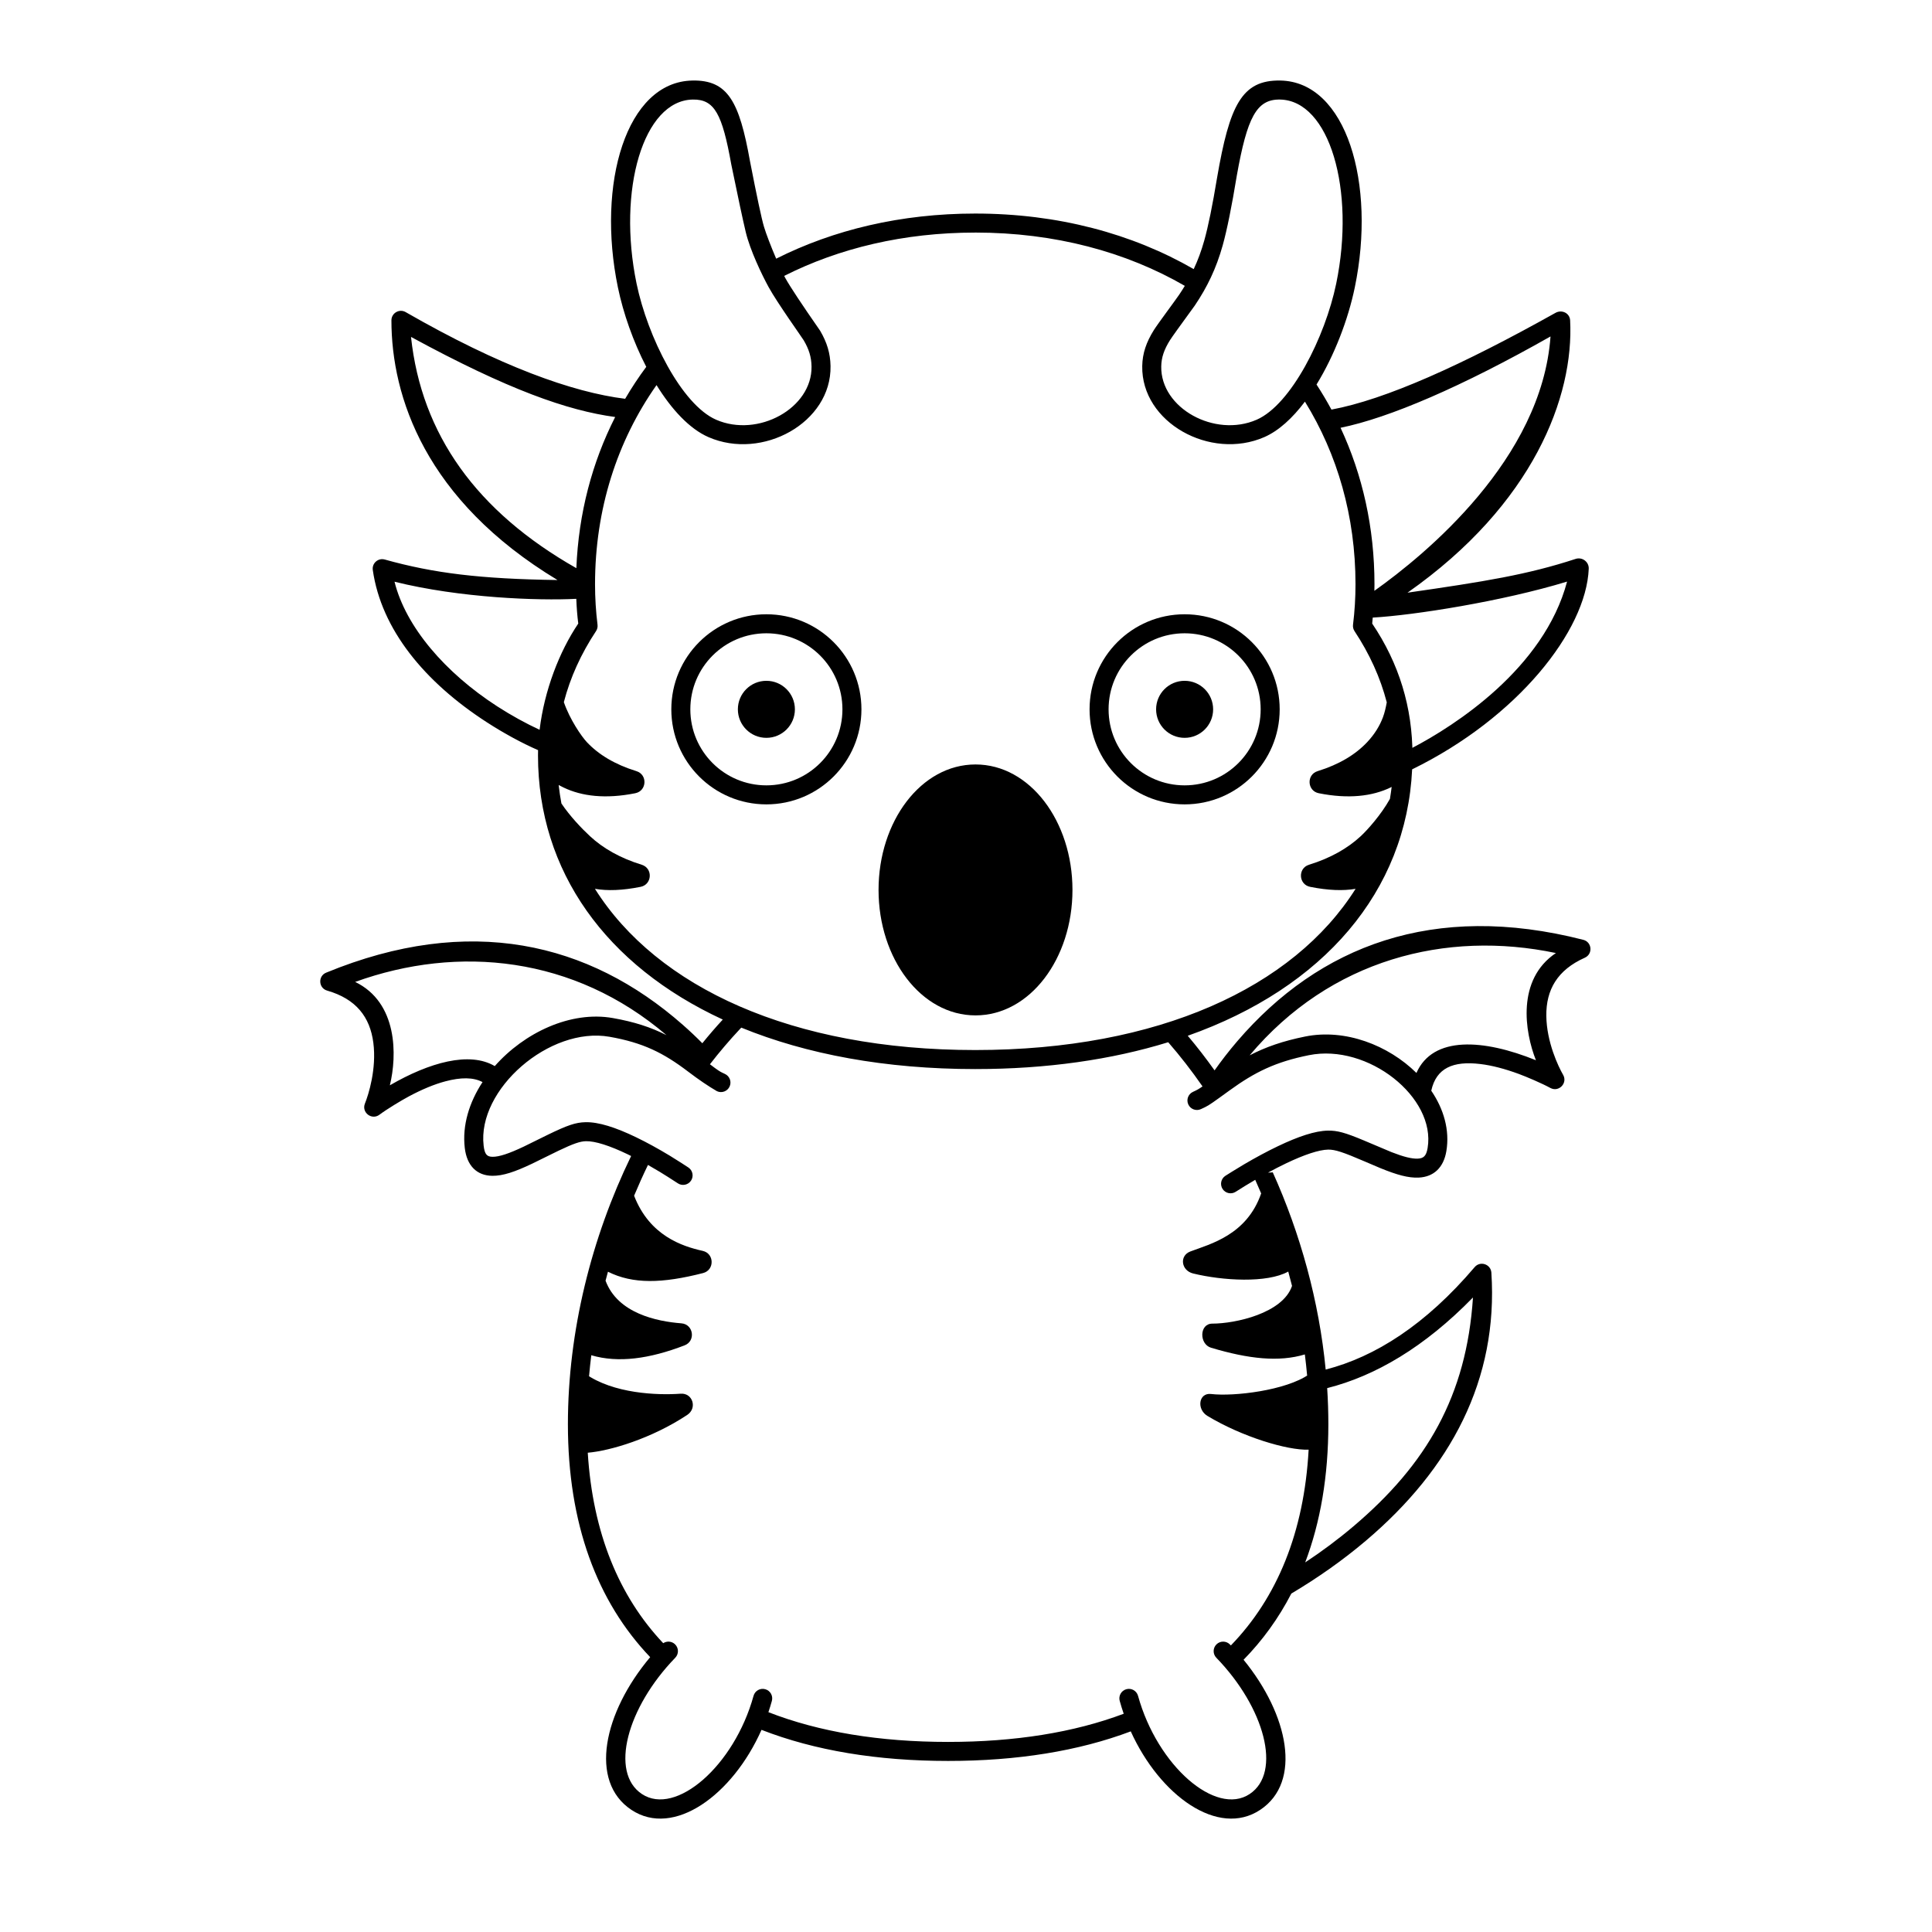 <?xml version="1.0" encoding="UTF-8"?>
<!-- Uploaded to: ICON Repo, www.iconrepo.com, Generator: ICON Repo Mixer Tools -->
<svg fill="#000000" width="800px" height="800px" version="1.1" viewBox="144 144 512 512" xmlns="http://www.w3.org/2000/svg">
 <g>
  <path d="m327.5 165.34c9.395-0.164 12.422 5.543 15.258 21.391 1.84 9.457 3.074 15.23 3.695 17.324 0.562 1.898 1.902 5.371 3.242 8.496 15.227-7.664 33.098-11.957 52.754-11.957 21.918 0 41.613 5.336 57.898 14.723 1.109-2.356 2.035-4.859 2.816-7.648 1.039-3.719 2.164-9.23 3.371-16.539 3.309-19.188 6.523-25.965 16.758-25.789 17.531 0.309 25.438 27.328 19.742 54.828-1.758 8.496-5.398 18.02-10.141 25.734 1.406 2.152 2.727 4.371 3.953 6.644 14.328-2.66 34.645-11.801 59.371-25.637 1.676-0.941 3.781 0.047 3.883 1.984 1.051 20.082-9.684 48.738-43.098 72.172 20.434-2.941 31.836-4.781 44.562-8.953 1.73-0.566 3.543 0.766 3.469 2.602-0.672 16.449-18.902 39.527-46.801 53.168-1.547 32.297-23.441 57.875-59.465 70.605 2.461 2.914 4.836 5.981 7.106 9.172 1.758-2.488 3.769-5.109 6.051-7.766 21.645-25.184 51.934-36.996 91.668-26.832 2.312 0.594 2.582 3.769 0.402 4.742-7.266 3.242-10.289 8.492-10.203 15.422 0.086 6.934 3.172 13.41 4.449 15.613 1.273 2.207-1.156 4.695-3.391 3.473s-6.281-2.945-8.402-3.727c-3.594-1.32-7.039-2.238-10.152-2.609-7.219-0.867-11.68 1.059-12.996 7.074 3.297 4.844 4.938 10.426 4 16.02-0.738 4.394-3.379 6.816-7.32 7.004-2.727 0.133-5.797-0.719-10.203-2.523l-4.168-1.777c-5.656-2.43-7.777-3.144-9.625-3.117-2.453 0.043-6.367 1.352-11.148 3.637-1.566 0.75-3.18 1.578-4.809 2.469l1.27-0.078c7.328 16.266 12.27 34.141 14.023 52.262 13.133-3.371 26.508-11.891 39.477-27.145 1.465-1.727 4.285-0.793 4.434 1.469 1.848 28.324-10.73 51.945-33.293 71.062-6.176 5.231-12.828 9.883-19.719 13.977-3.394 6.57-7.637 12.422-12.66 17.543 11.91 14.57 15.562 32.355 4.418 39.77-11.137 7.406-26.59-3.742-34.312-20.793-13.84 5.215-30.105 7.836-48.398 7.836-18.762 0-35.387-2.758-49.457-8.238-7.66 17.273-23.27 28.66-34.492 21.195-11.324-7.531-7.375-25.766 4.988-40.461-14.078-14.734-21.805-35.355-21.805-61.742 0-24.609 6.254-49.422 16.754-71.062-0.297-0.16-0.59-0.305-0.883-0.445-4.746-2.285-8.648-3.543-11.105-3.484-1.547 0.039-3.324 0.648-7.207 2.5l-7.066 3.469c-4.562 2.168-7.719 3.231-10.508 3.203-4.109-0.039-6.758-2.648-7.316-7.394-0.703-5.984 1.184-12.07 4.707-17.445-2.461-1.305-5.754-1.285-9.836-0.203-3.027 0.801-6.312 2.191-9.688 3.996-1.992 1.07-5.758 3.336-7.801 4.859-2.043 1.523-4.797-0.602-3.84-2.965 0.953-2.359 3.113-9.207 2.231-16.082-0.879-6.875-4.602-11.652-12.25-13.852-2.293-0.66-2.469-3.844-0.262-4.75 37.93-15.598 69.57-8.113 94.508 13.812 1.867 1.641 3.598 3.281 5.188 4.891 1.758-2.172 3.566-4.266 5.418-6.277-30.953-14.309-48.969-39.316-48.969-70.008 0-0.461 0.004-0.922 0.02-1.387-4.293-1.879-8.992-4.422-13.578-7.387-16.504-10.668-27.969-24.605-30.223-40.348-0.258-1.801 1.418-3.273 3.172-2.781 12.988 3.629 25.316 5.144 45.785 5.434-35.137-21.195-44.02-48.707-44.02-68.82 0-1.934 2.094-3.148 3.773-2.184 25.027 14.379 44.246 21.25 58.168 22.973 1.707-2.926 3.574-5.75 5.594-8.465-3.457-6.691-6.094-14.203-7.512-21.047-5.695-27.5 2.215-54.52 19.746-54.828zm12.953 250.99-0.395 0.414c-2.742 2.922-5.383 6.027-7.918 9.297l1.348 1.012c1.297 0.945 1.648 1.102 2.633 1.555 1.262 0.586 1.812 2.082 1.227 3.344-0.586 1.266-2.082 1.812-3.344 1.227-2.305-1.336-4.832-3.055-7.59-5.152-6.594-5.019-12.008-7.707-20.891-9.273-15.848-2.793-35.109 13.934-33.352 28.867 0.27 2.316 0.891 2.926 2.359 2.941 1.777 0.016 4.406-0.867 8.297-2.715l6.363-3.133c5.199-2.523 7.34-3.258 9.949-3.32 3.481-0.086 8 1.371 13.418 3.981 2.906 1.402 5.926 3.07 8.918 4.875 2.551 1.586 4.207 2.637 4.973 3.16 1.152 0.785 1.449 2.352 0.664 3.5-0.785 1.148-2.352 1.445-3.5 0.664-1.148-0.785-4.324-2.758-4.738-3.008-1.051-0.637-2.106-1.25-3.152-1.844-1.297 2.676-2.519 5.394-3.676 8.156 4.121 10.633 12.781 13.41 18.184 14.617 3.102 0.691 3.172 5.086 0.094 5.879-10.82 2.773-18.594 2.961-25.207-0.355-0.219 0.785-0.43 1.578-0.637 2.375 3.219 8.66 13.59 10.797 20.098 11.301 3.211 0.25 3.856 4.68 0.852 5.836-9.328 3.59-17.609 4.723-24.73 2.621-0.23 1.852-0.43 3.711-0.594 5.566l-1.062-0.707c7.441 5.332 19.199 5.789 25.332 5.332 3.195-0.234 4.481 3.816 1.746 5.629-9.457 6.262-20.465 9.527-26.355 10.012 1.32 21.215 8.254 38.051 19.996 50.477 0.969-0.637 2.273-0.539 3.133 0.297 1 0.969 1.023 2.562 0.059 3.562-12.809 13.211-17.438 30.398-8.848 36.109 8.969 5.965 24.473-7.461 29.594-26.012 0.367-1.344 1.754-2.129 3.098-1.758 1.34 0.367 2.129 1.754 1.758 3.098-0.277 1.008-0.586 2.004-0.918 2.988 13.453 5.25 29.457 7.883 47.629 7.883 17.68 0 33.301-2.492 46.531-7.465-0.387-1.121-0.742-2.258-1.059-3.406-0.371-1.344 0.418-2.731 1.758-3.098 1.34-0.371 2.727 0.414 3.098 1.758 5.121 18.551 20.621 31.977 29.59 26.012 8.59-5.711 3.965-22.898-8.844-36.109-0.969-1-0.941-2.594 0.055-3.562 1-0.969 2.594-0.945 3.562 0.055 0.078 0.082 0.16 0.164 0.238 0.246 12.238-12.637 19.402-29.941 20.609-51.879-5.711 0.199-17.664-3.43-26.809-8.941-2.961-1.785-2.316-6.199 0.945-5.816 6.062 0.715 19.879-0.941 25.926-5.188l-0.461 0.293c-0.168-1.867-0.371-3.731-0.605-5.59-6.856 2.059-14.844 1.219-24.859-1.777-3.148-0.941-3.148-6.387 0.34-6.387 6.094 0 18.668-2.738 21.121-9.992-0.324-1.277-0.652-2.543-1-3.805-5.617 3.125-17.402 2.418-25.207 0.508-3.188-0.781-3.703-4.719-0.73-5.836 5.344-2.004 14.945-4.375 18.758-15.379-0.512-1.211-1.035-2.414-1.574-3.606l-0.371 0.223c-1.258 0.734-3.621 2.172-4.785 2.934-1.164 0.766-2.727 0.438-3.488-0.723-0.762-1.164-0.438-2.727 0.727-3.488 0.777-0.508 2.441-1.531 5-3.07 3.004-1.762 6.027-3.398 8.93-4.785 5.398-2.582 9.859-4.074 13.238-4.129 2.531-0.043 4.602 0.539 9.508 2.59l7.371 3.113c3.16 1.234 5.375 1.797 6.961 1.719 1.539-0.074 2.242-0.719 2.594-2.809 2.254-13.414-15.805-27.766-31.465-24.605-8.836 1.781-14.297 4.461-20.996 9.32-4.469 3.238-5.324 3.863-6.516 4.457l-1.098 0.516c-1.262 0.582-2.758 0.031-3.344-1.23-0.582-1.262-0.031-2.762 1.234-3.344 0.996-0.461 1.355-0.617 2.672-1.535l-0.137 0.094c-2.867-4.133-5.91-8.051-9.094-11.711-14.957 4.613-32.137 7.113-51.141 7.113-23.781 0-44.707-3.918-61.996-10.98zm193.9 71.516c-12.836 13.16-25.891 20.805-38.637 24.02 0.207 3.18 0.312 6.371 0.312 9.555 0 13.793-2.113 26.008-6.137 36.633 4.438-2.93 8.723-6.121 12.789-9.566 19.352-16.395 29.973-34.559 31.672-60.641zm-296.23-83.629c11.336 5.484 11.109 19.547 9.195 27.398 10.477-6.07 21.102-9.047 27.801-5.09 7.824-8.867 20.113-14.703 31.281-12.734 5.668 0.996 10.102 2.438 14.227 4.535-24.488-20.93-55.164-23.984-82.504-14.109zm318.21-7.652c-29.09-6.106-59.746 1.656-81.156 27.105 4.293-2.227 8.844-3.797 14.703-4.981 10.621-2.141 22.043 2.301 29.492 9.652 4.367-9.91 17.797-8.992 31.668-3.363-2.988-7.508-5.172-21.406 5.293-28.414zm-153.88-190.93c-18.918 0-36.066 4.125-50.633 11.48l0.297 0.57c1.227 2.227 4.305 6.879 9.23 13.965 1.797 3.074 2.695 5.941 2.754 9.367 0.262 14.984-18.066 25.055-32.34 18.828-5.051-2.203-9.793-7.356-13.773-13.793-10.434 14.816-16.297 32.887-16.297 52.785 0 3.606 0.223 7.184 0.66 10.719 0.074 0.598-0.066 1.199-0.398 1.699-3.973 5.996-6.836 12.309-8.527 18.82 1.602 4.625 4.672 9.082 6.109 10.609 3.059 3.25 7.352 5.891 13.125 7.676 2.996 0.922 2.777 5.234-0.297 5.852-7.867 1.578-14.191 0.809-18.992-1.504-0.473-0.227-0.914-0.449-1.32-0.668 0.188 1.656 0.434 3.285 0.734 4.894 2.258 3.344 5.266 6.527 7.574 8.668 3.441 3.191 7.953 5.789 13.707 7.566 2.996 0.926 2.777 5.234-0.297 5.852-4.828 0.969-8.84 1.094-12.105 0.523 16.449 26.117 52.223 42.727 100.79 42.727 48.562 0 84.328-16.605 100.79-42.723-3.254 0.562-7.25 0.434-12.051-0.527-3.074-0.617-3.293-4.926-0.301-5.852 5.754-1.777 10.266-4.375 13.711-7.566 1.719-1.594 5.363-5.621 7.742-9.887 0.176-1.051 0.328-2.109 0.457-3.176l-0.328 0.168c-4.805 2.312-11.125 3.082-18.996 1.504-3.07-0.617-3.293-4.93-0.297-5.852 5.773-1.785 10.066-4.426 13.129-7.676 1.992-2.117 3.344-4.367 4.184-6.598 0.465-1.246 0.773-2.644 1.012-3.957-1.691-6.527-4.559-12.859-8.543-18.871-0.332-0.504-0.473-1.105-0.398-1.703 0.438-3.539 0.656-7.113 0.656-10.719 0-17.973-4.785-34.457-13.402-48.398-3.281 4.356-6.941 7.731-10.777 9.406-14.273 6.227-32.602-3.844-32.34-18.828 0.059-3.406 1.082-6.336 3.086-9.547 1.055-1.684 5.695-7.875 6.68-9.336 0.531-0.789 1.039-1.578 1.52-2.375-15.57-9.004-34.453-14.125-55.527-14.125zm156.84 92.492c-17.156 5.242-40.613 8.926-51.504 9.539l-0.141 1.586c7.117 10.547 10.676 22.191 10.676 34.93l-0.031-1.992c11.152-5.844 34.883-20.977 41-44.062zm-310.74 0.031c2.953 11.93 13.395 24.098 27.199 33.02 3.738 2.414 7.606 4.535 11.25 6.223 1.25-10.391 5.207-20.699 10.246-28.152-0.262-2.031-0.434-4.215-0.523-6.555-10.004 0.516-30.793-0.203-48.172-4.535zm306.35-64.996c-23.52 13.336-42.762 21.578-55.641 24.203 5.824 12.477 8.988 26.484 8.988 41.473 0 0.539-0.008 1.117-0.027 1.734 13.484-9.57 44.355-34.891 46.68-67.41zm-301.98 0.125c2.766 25.84 17.371 46.27 43.816 61.281 0.59-14.52 4.18-28.043 10.289-40.055-12.617-1.711-28.34-7.215-54.105-21.227zm230.29-62.906c-6.215-0.109-8.691 4.715-11.441 20.129-1.355 8.258-2.606 14.434-3.746 18.52-1.715 6.129-4.102 11.059-7.379 15.922-3.922 5.375-6.117 8.438-6.586 9.188-1.559 2.492-2.281 4.57-2.32 6.969-0.195 11.066 14.18 18.965 25.285 14.121 9.137-3.988 18.152-21.906 21.086-36.082 5.141-24.832-1.793-48.539-14.898-48.766zm-155.62 0c-13.105 0.227-20.039 23.934-14.898 48.766 2.934 14.176 11.949 32.094 21.086 36.082 11.105 4.844 25.48-3.055 25.285-14.121-0.043-2.508-0.68-4.547-2.066-6.914-0.402-0.691-6.961-9.852-9.289-14.078-1.816-3.297-4.945-9.859-6.082-14.625-0.758-3.18-2.031-9.137-3.824-17.871-2.41-13.465-4.465-17.34-10.211-17.238z"/>
  <path d="m402.52 346.59c14.41 0 25.695 15.047 25.695 33.25 0 18.207-11.285 33.25-25.695 33.25-14.41 0-25.695-15.043-25.695-33.25 0-18.203 11.285-33.25 25.695-33.25zm-55.422-39.801c13.914 0 25.191 11.277 25.191 25.191 0 13.91-11.277 25.188-25.191 25.188-13.91 0-25.191-11.277-25.191-25.188 0-13.914 11.281-25.191 25.191-25.191zm110.84 0c13.914 0 25.191 11.277 25.191 25.191 0 13.91-11.277 25.188-25.191 25.188s-25.191-11.277-25.191-25.188c0-13.914 11.277-25.191 25.191-25.191zm-110.84 5.039c-11.129 0-20.152 9.023-20.152 20.152s9.023 20.148 20.152 20.148c11.133 0 20.156-9.02 20.156-20.148s-9.023-20.152-20.156-20.152zm110.84 0c-11.129 0-20.152 9.023-20.152 20.152s9.023 20.148 20.152 20.148 20.152-9.02 20.152-20.148-9.023-20.152-20.152-20.152zm-110.84 12.594c4.176 0 7.559 3.383 7.559 7.559 0 4.172-3.383 7.555-7.559 7.555-4.172 0-7.555-3.383-7.555-7.555 0-4.176 3.383-7.559 7.555-7.559zm110.84 0c4.172 0 7.555 3.383 7.555 7.559 0 4.172-3.383 7.555-7.555 7.555-4.176 0-7.559-3.383-7.559-7.555 0-4.176 3.383-7.559 7.559-7.559z"/>
 </g>
</svg>